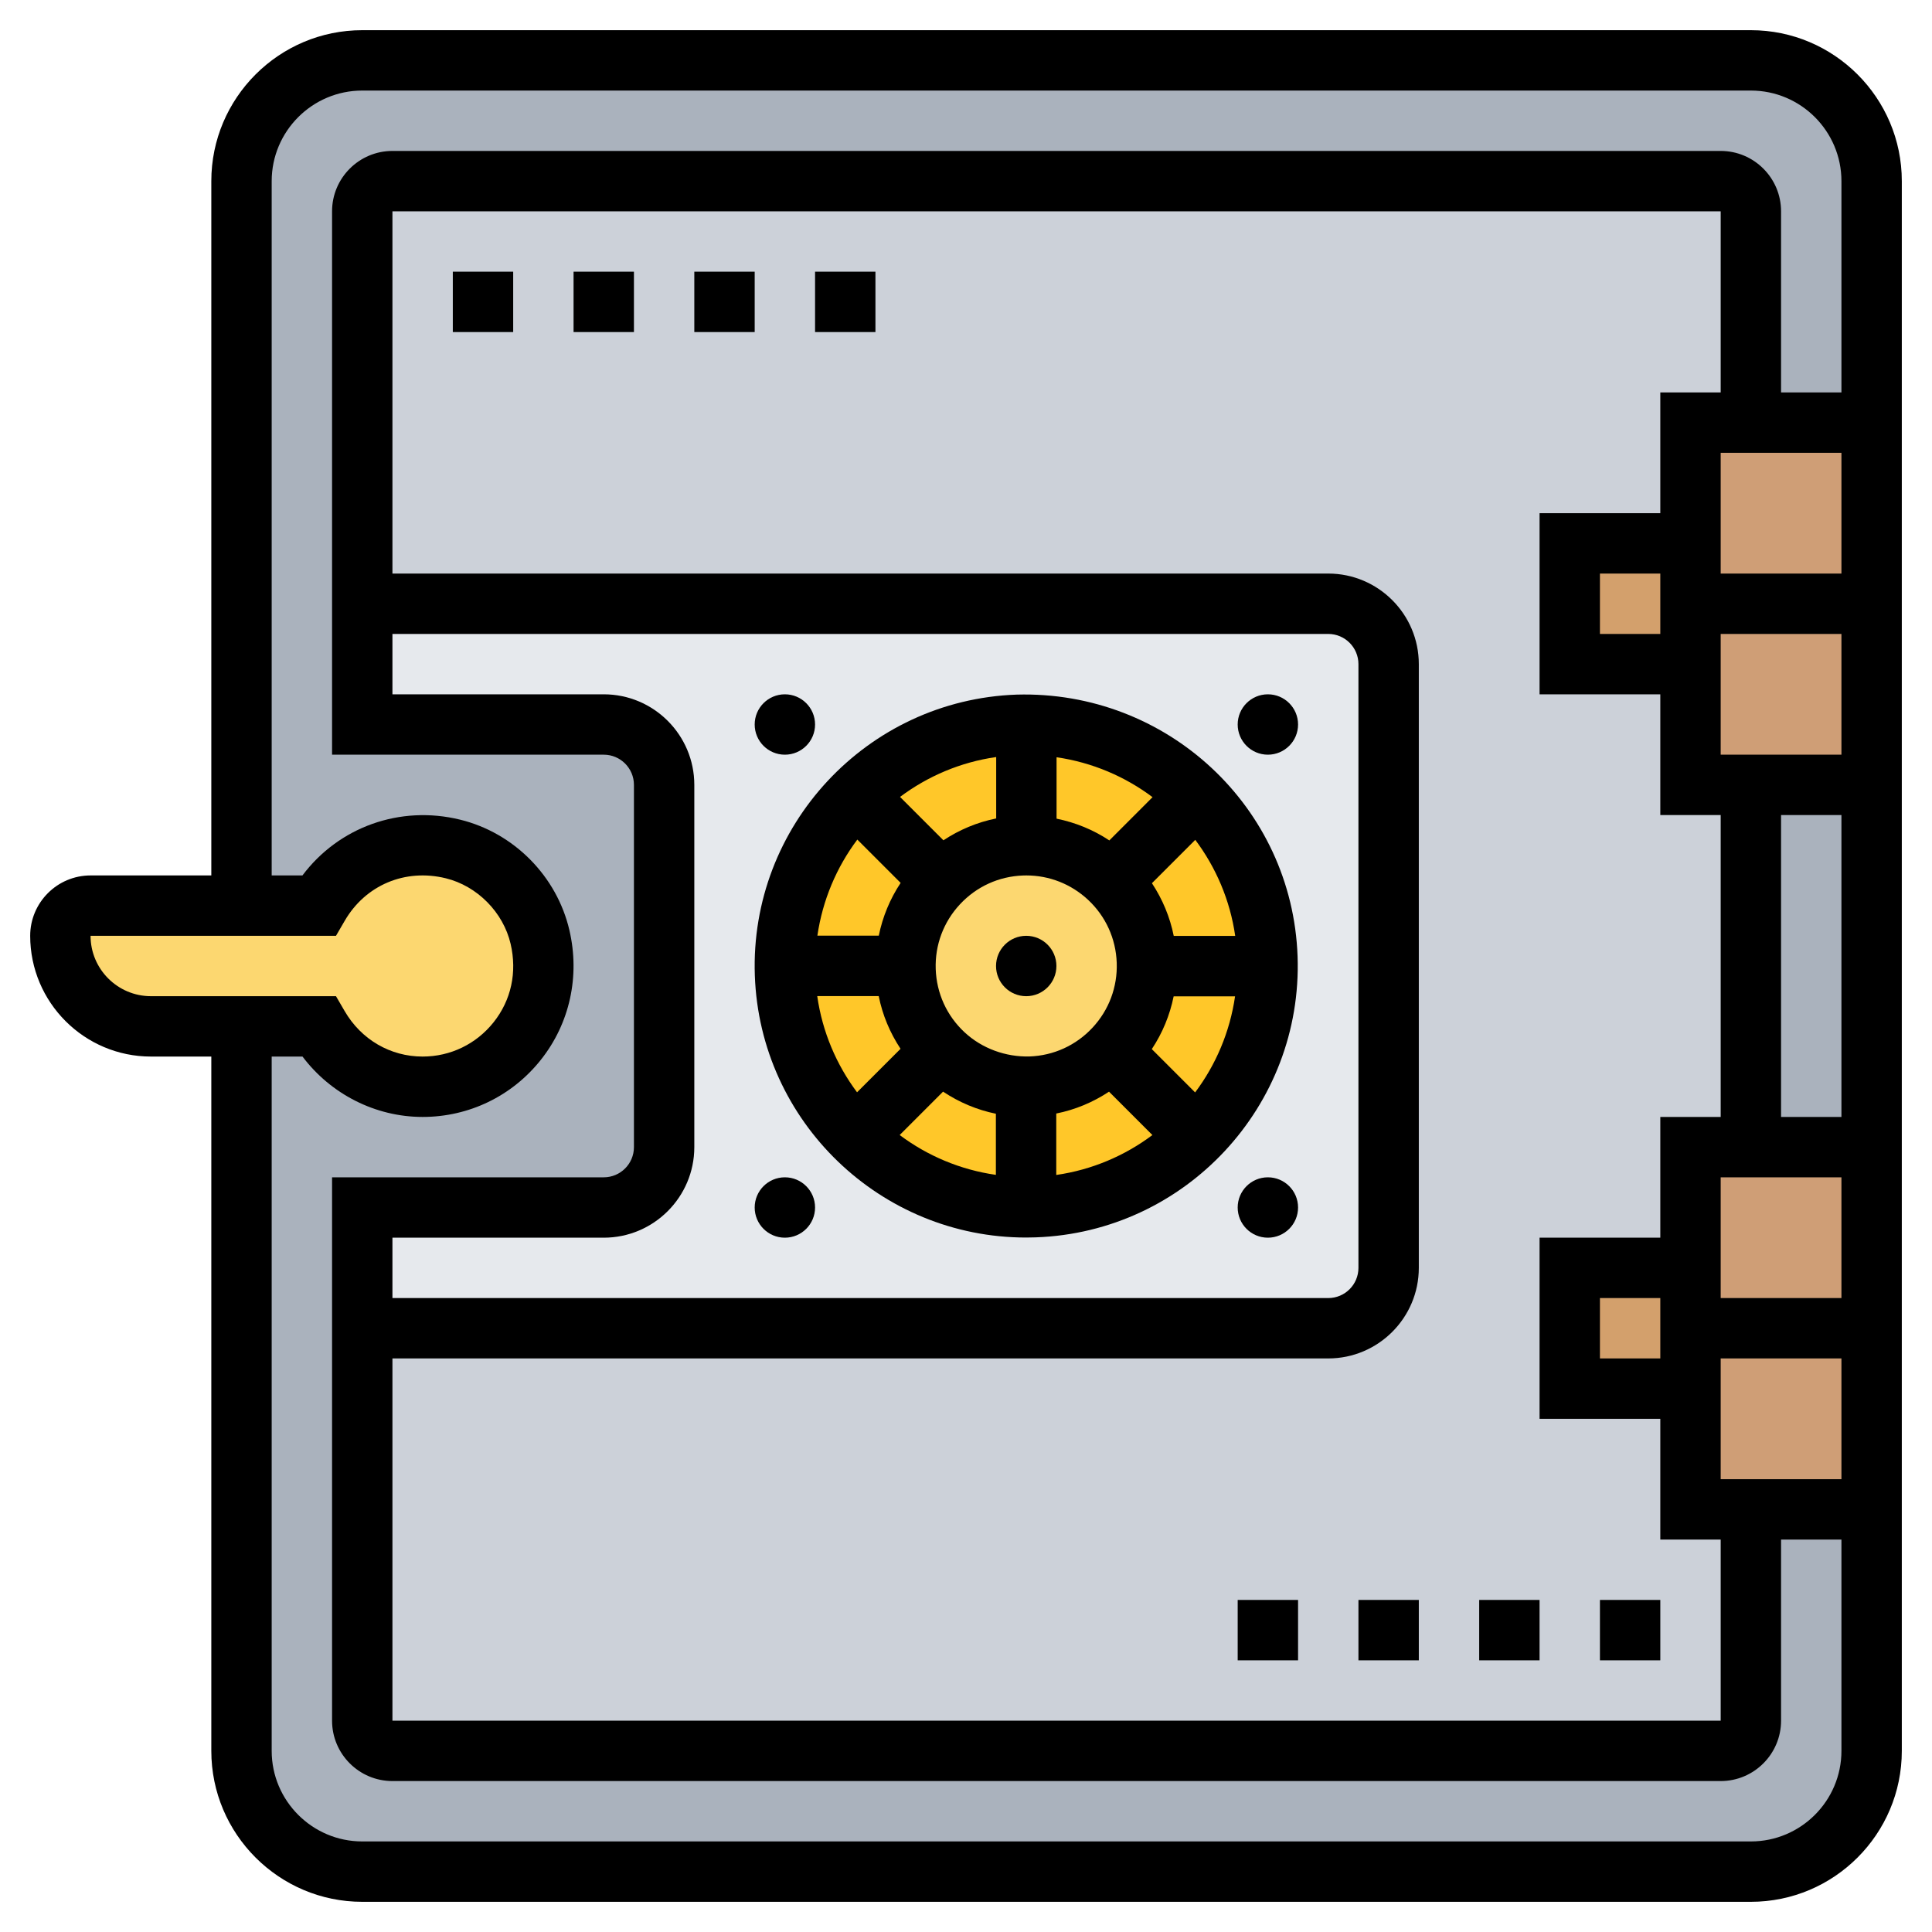 <svg id="Layer_5" enable-background="new 0 0 64 64" height="512" viewBox="0 0 64 64" width="512" xmlns="http://www.w3.org/2000/svg"><g><g><g><path d="m58 26h4v12h-4z" fill="#aab2bd"/></g><g><path d="m62 50v8c0 2.21-1.79 4-4 4h-46c-2.21 0-4-1.79-4-4v-24h2.55c.7 1.19 1.97 2 3.45 2 2.52 0 4.5-2.33 3.89-4.96-.33-1.42-1.47-2.57-2.89-2.92-1.89-.46-3.6.43-4.45 1.88h-2.55v-24c0-2.21 1.79-4 4-4h46c2.21 0 4 1.79 4 4v8h-4v-7c0-.55-.45-1-1-1h-44c-.55 0-1 .45-1 1v13 4h8c1.1 0 2 .9 2 2v12c0 1.1-.9 2-2 2h-8v4 13c0 .55.45 1 1 1h44c.55 0 1-.45 1-1v-7z" fill="#aab2bd"/></g><g><path d="m58 50v7c0 .55-.45 1-1 1h-44c-.55 0-1-.45-1-1v-13h32c1.1 0 2-.9 2-2v-20c0-1.1-.9-2-2-2h-32v-13c0-.55.45-1 1-1h44c.55 0 1 .45 1 1v7h-2v4h-4v4h4v4h2v12h-2v4h-4v4h4v4z" fill="#ccd1d9"/></g><g><path d="m62 14v12h-6v-4-8h2z" fill="#cf9e76"/></g><g><path d="m62 38v12h-6v-4-8h2z" fill="#cf9e76"/></g><g><path d="m56 44v2h-4v-4h4z" fill="#d3a06c"/></g><g><path d="m56 20v2h-4v-4h4z" fill="#d3a06c"/></g><g><path d="m17.89 31.04c.61 2.63-1.37 4.96-3.89 4.96-1.48 0-2.75-.81-3.45-2h-2.55-3c-.83 0-1.58-.34-2.12-.88s-.88-1.29-.88-2.12c0-.55.45-1 1-1h5 2.55c.85-1.45 2.56-2.34 4.45-1.88 1.42.35 2.56 1.5 2.89 2.92z" fill="#fcd770"/></g><g><path d="m46 22v20c0 1.1-.9 2-2 2h-32v-4h8c1.1 0 2-.9 2-2v-12c0-1.1-.9-2-2-2h-8v-4h32c1.1 0 2 .9 2 2z" fill="#e6e9ed"/></g><g><circle cx="34" cy="32" fill="#ffc729" r="8"/></g><g><path d="m37.99 31.86v.14c.01 1.1-.44 2.1-1.17 2.83-.69.69-1.63 1.13-2.68 1.17-.05 0-.1 0-.15 0-1.1 0-2.1-.45-2.83-1.18-.68-.69-1.12-1.63-1.16-2.68 0-.05 0-.09 0-.14-.01-1.1.44-2.1 1.17-2.83.69-.69 1.63-1.13 2.68-1.17h.15c1.1 0 2.1.45 2.83 1.18.68.69 1.12 1.63 1.16 2.68z" fill="#fcd770"/></g></g><g><path d="m33.991 40.995c.106 0 .213-.002.32-.006 4.957-.174 8.848-4.349 8.673-9.306-.174-4.957-4.331-8.812-9.306-8.673-4.957.175-8.848 4.35-8.673 9.306.171 4.85 4.171 8.679 8.986 8.679zm-4.883-8c.126.628.372 1.216.724 1.748l-1.441 1.441c-.683-.914-1.15-2.001-1.319-3.188h2.036zm9.774-1.99c-.126-.628-.372-1.216-.723-1.748l1.436-1.436c.684.913 1.153 1.997 1.323 3.183h-2.036zm-7.081-1.05c.546-.586 1.288-.925 2.089-.953.036-.002.072-.002.108-.002.761 0 1.482.284 2.043.805.586.546.924 1.288.952 2.089s-.257 1.564-.804 2.151c-.546.586-1.288.924-2.089.952-.776.019-1.564-.257-2.151-.804-.586-.546-.924-1.288-.952-2.089-.028-.799.257-1.563.804-2.149zm-.561 6.207c.534.355 1.125.605 1.75.732v2.025c-1.182-.169-2.271-.633-3.187-1.32zm3.75.725c.628-.126 1.216-.372 1.748-.724l1.437 1.437c-.913.684-1.999 1.152-3.185 1.322zm1.758-9.047c-.532-.353-1.121-.593-1.748-.721v-2.034c1.178.171 2.264.635 3.18 1.322zm-3.748-.728c-.628.126-1.217.373-1.748.724l-1.437-1.437c.913-.684 1.999-1.152 3.185-1.321zm6.59 9.076-1.435-1.435c.354-.533.597-1.124.724-1.748h2.034c-.171 1.178-.635 2.266-1.323 3.183zm-11.19-8.376 1.435 1.435c-.354.533-.597 1.124-.724 1.748h-2.034c.172-1.178.635-2.266 1.323-3.183z"/><circle cx="33.995" cy="32" r="1"/><path d="m58 1h-46c-2.757 0-5 2.243-5 5v23h-4c-1.103 0-2 .897-2 2 0 2.206 1.794 4 4 4h2v23c0 2.757 2.243 5 5 5h46c2.757 0 5-2.243 5-5v-52c0-2.757-2.243-5-5-5zm-55 30h8.13l.289-.497c.688-1.185 2.002-1.739 3.348-1.409 1.042.255 1.905 1.128 2.148 2.173.219.941.019 1.864-.563 2.596-.575.723-1.431 1.137-2.352 1.137-1.068 0-2.033-.562-2.581-1.503l-.289-.497h-6.13c-1.103 0-2-.897-2-2zm55 30h-46c-1.654 0-3-1.346-3-3v-23h1.021c.939 1.246 2.416 2 3.979 2 1.534 0 2.962-.689 3.917-1.893.956-1.203 1.301-2.768.945-4.293-.416-1.789-1.837-3.226-3.621-3.662-1.996-.489-4.023.249-5.222 1.848h-1.019v-23c0-1.654 1.346-3 3-3h46c1.654 0 3 1.346 3 3v7h-2v-6c0-1.103-.897-2-2-2h-44c-1.103 0-2 .897-2 2v18h9c.552 0 1 .449 1 1v12c0 .552-.448 1-1 1h-9v18c0 1.103.897 2 2 2h44c1.103 0 2-.897 2-2v-6h2v7c0 1.654-1.346 3-3 3zm-38-38h-7v-2h31c.552 0 1 .449 1 1v20c0 .552-.448 1-1 1h-31v-2h7c1.654 0 3-1.346 3-3v-12c0-1.654-1.346-3-3-3zm-7 22h31c1.654 0 3-1.346 3-3v-20c0-1.654-1.346-3-3-3h-31v-12h44v6h-2v4h-4v6h4v4h2v10h-2v4h-4v6h4v4h2v6h-44zm42-24h-2v-2h2zm0 24h-2v-2h2zm2 4v-4h4v4zm0-6v-4h4v4zm2-6v-10h2v10zm-2-12v-4h4v4zm0-6v-4h4v4z"/><circle cx="42" cy="24" r="1"/><circle cx="42" cy="40" r="1"/><circle cx="26" cy="24" r="1"/><circle cx="26" cy="40" r="1"/><path d="m19 9h2v2h-2z"/><path d="m23 9h2v2h-2z"/><path d="m27 9h2v2h-2z"/><path d="m15 9h2v2h-2z"/><path d="m53 53h2v2h-2z"/><path d="m45 53h2v2h-2z"/><path d="m49 53h2v2h-2z"/><path d="m41 53h2v2h-2z"/></g></g></svg>